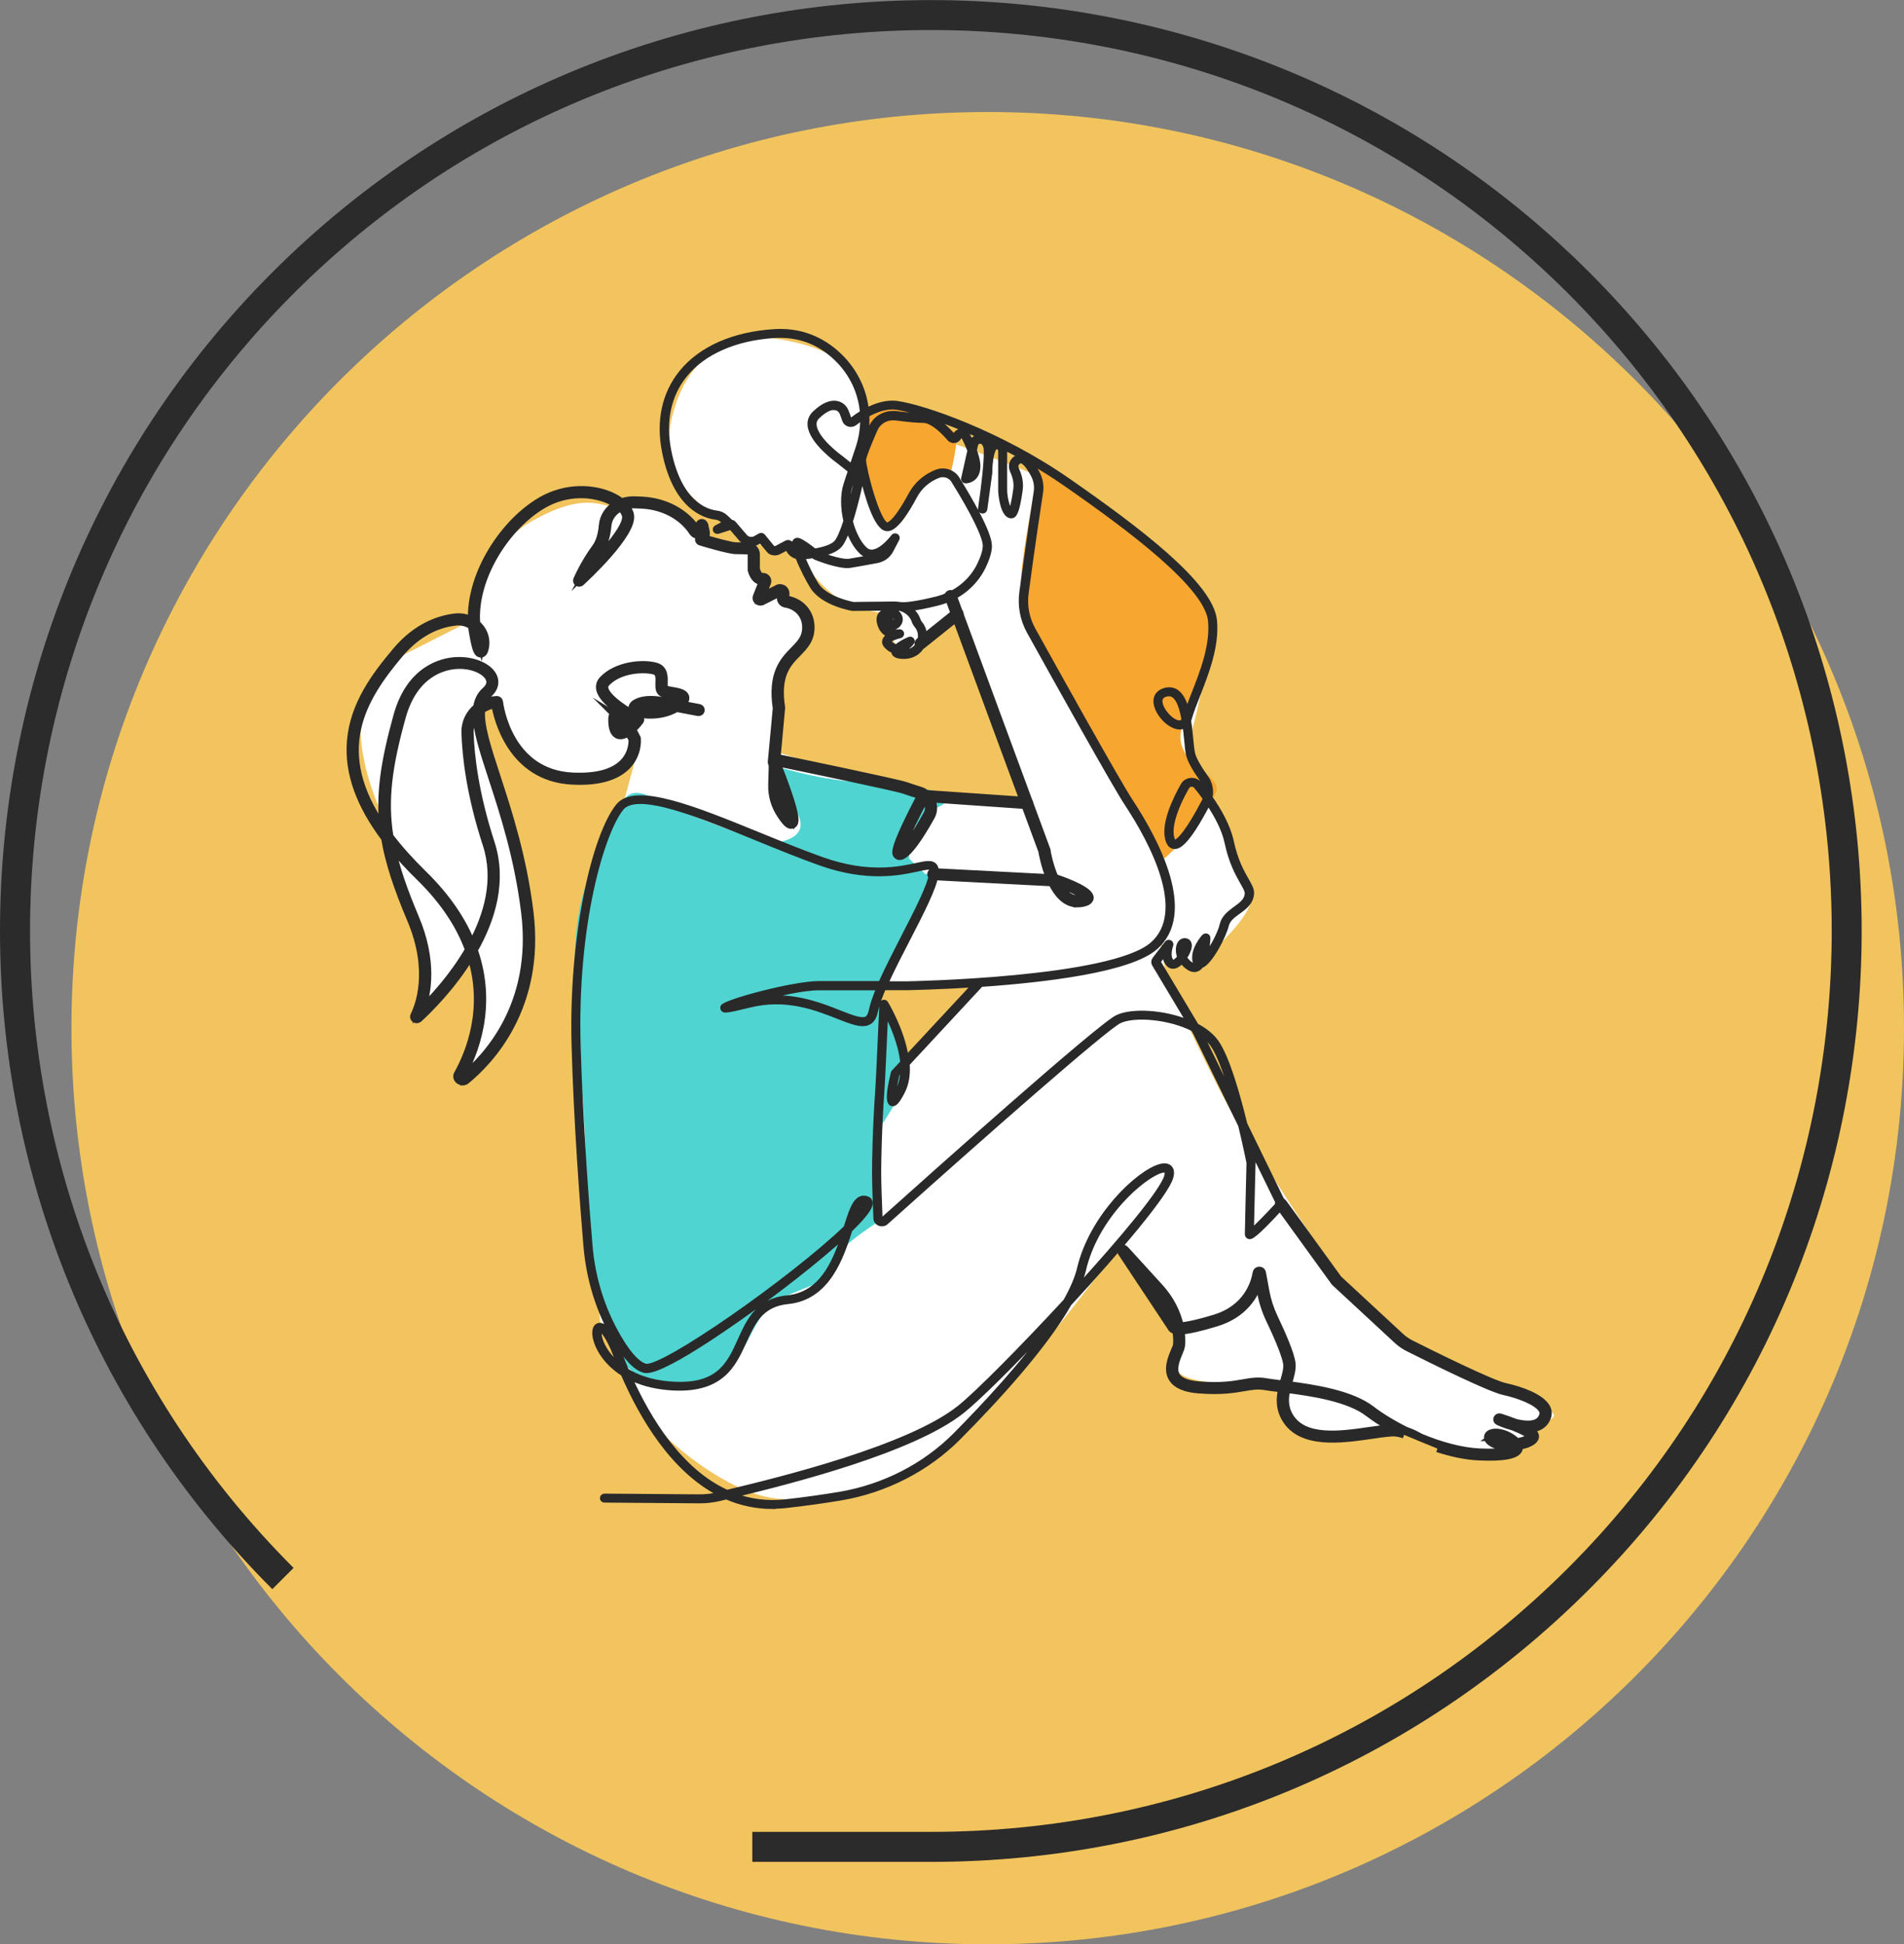 <?xml version="1.0" encoding="UTF-8"?><svg id="Vrstva_1" xmlns="http://www.w3.org/2000/svg" viewBox="0 0 207.86 212.3"><rect x="0" y="0" width="207.86" height="212.3" fill="#808080" stroke="none"/><defs><style>.cls-1{fill:#fff;}.cls-2{fill:#4fd4d1;}.cls-3{stroke-width:.83px;}.cls-3,.cls-4{fill:none;stroke:#292929;stroke-miterlimit:10;}.cls-5{fill:#f2c45e;}.cls-6{fill:#2b2b2b;}.cls-7{fill:#999;}.cls-8{fill:#292929;}.cls-4{stroke-width:.5px;}.cls-9{fill:#f7a630;}</style></defs><path class="cls-7" d="m106.95,15.74c39.01,0,75.79,23.72,90.57,62.32,19.14,50.01-5.88,106.07-55.88,125.21-11.4,4.37-23.12,6.43-34.64,6.43-39.01,0-75.79-23.71-90.57-62.32C-2.73,97.37,22.29,41.32,72.3,22.17c11.41-4.37,23.12-6.44,34.64-6.44"/><path class="cls-5" d="m7.8,112.27c0,55.25,44.79,100.03,100.03,100.03s100.03-44.79,100.03-100.03S163.08,12.23,107.83,12.23,7.8,57.02,7.8,112.27"/><path class="cls-6" d="m82.12,203.3h19.5c27.16,0,52.69-10.58,71.89-29.78,39.64-39.64,39.64-104.14,0-143.78s-104.14-39.64-143.78,0c-39.64,39.64-39.64,104.14,0,143.78l2.32-2.32c-38.36-38.36-38.36-100.79,0-139.15,38.36-38.36,100.79-38.36,139.15,0,38.36,38.36,38.36,100.79,0,139.15-18.58,18.58-43.29,28.82-69.57,28.82h-19.5v3.28Z"/><path class="cls-1" d="m106.48,107.18l-7.53,8.37s-.91-4.18-1.71-5.02c-.8-.84-1.64-2.51-1.64-2.51h1.67l9.21-.84Zm53.57,42.69c-3.35-1.16-10.04-5.86-13.39-10.04-3.35-4.19-10.04-15.07-11.72-17.58-1.67-2.51-7.53-15.07-7.53-15.07l-.84-5.02.84,2.51,2.51.84s.84,0,2.51-1.67c1.67-1.67,4.18-4.18,4.18-5.86s-3.35-8.37-3.79-9.21c-.44-.84-2.07-4.18-2.9-5.86-.84-1.67,1.67-5.7,1.67-12.55s-8.37-12.56-13.39-15.9c-5.02-3.35-23.44-9.21-23.44-9.21,0,0-.75-2.51-.75-3.35s-2.6-4.18-10.13-5.02c-7.53-.84-10.88,6.7-10.88,11.72s5.02,7.53,6.7,8.76c1.67,1.23,2.51,2.95,2.51,2.95v-.84h1.67s0,.84.84.84,1.67-.84,2.51.42c.84,1.26,3.35,4.6,5.86,5.44,2.51.84,4.18.84,4.18.84,0,0-.84,1.11,0,2.51.84,1.4,1.38,2.89,1.97,2.15.59-.74,2.22-2.15,2.22-2.15l3.01-2.51,7.04,20.09h-10.88l-15.9-5.02s-.84-3.35,0-6.7c.84-3.35,4.19-5.86,3.35-7.53-.84-1.67-2.51-3.35-2.51-3.35l-1.67.84s-.84.93-.84,0,.1-.84,0-1.67c-.1-.84-.84-1.67-.84-1.67v-1.67h-2.51c-1.67,0-2.51-1.67-3.35-2.51-.84-.84-2.51-1.67-4.19-2.51-1.67-.84-3.35,0-5.02,0s-3.35-1.67-9.21,1.67c-5.86,3.35-6.7,10.88-6.7,10.88l-7.53,3.82c-7.53,3.82-3.35,14.59-1.67,17.94,1.67,3.35,1.67,6.7,3.35,10.74,1.67,4.04.84,10.18.84,10.18l5.02-6.7.84,2.51c.84,2.51-1.67,10.04-1.67,11.09s5.02-2.72,5.86-6.9c.84-4.18,2.51-11.46,0-18.41-2.51-6.95-4.18-14.23-4.18-14.23l1.67-.84s1.67,2.51,1.67,3.35,4.18,4.18,7.53,4.44c3.35.25,6.7-3.1,6.7-3.1l-1.67,6.19s-4.18,7.53-5.26,17.58,2.75,36.83,2.75,38.5,3.35,7.02,4.18,9.21c.84,2.18,7.53,8.37,13.29,10.04,5.76,1.67,15.16-1.67,20.23-5.02s18.74-21.76,18.74-21.76c0,0,6.32,7.53,6.32,8.37v4.19c0,1.67,4.18,2,5.86,2s5.86-.33,5.86-.33c0,0-1.67,2.51,1.67,5.02,3.35,2.51,9.21,0,10.04,0s5.02,1.67,7.53,2.51c2.51.84,5.86,0,5.86,0,0,0,1.67-.84,1.67-1.67v-.84s.84,0,2.64-.84c1.8-.84-5.98-3.86-9.33-5.02"/><path class="cls-2" d="m74.86,88.8l8.71,3.31s5.22,0,3.48-3.31c-1.74-3.31-1.74-4.96-1.74-4.96,0,0,5.22,1.65,10.45,1.65s8.71,1.65,6.97,2.48c-1.74.83-3.48,2.48-3.48,4.14v1.65l1.74,1.65s1.74,0,0,3.31c-1.74,3.31-5.23,9.87-5.23,9.87,0,0,3.48,6.68,3.48,8.34s-3.48,6.62-3.48,6.62v9.93s-5.22,3.31-5.22,4.96-1.74,1.65-5.22,3.31c-3.48,1.66-3.48,6.83-6.97,8.28-3.48,1.44-8.71,1.65-10.45-1.65-1.74-3.31-3.99-9.93-3.99-21.51s-2.98-23.17.51-31.44c3.48-8.28,3.48-9.93,6.97-8.28l3.48,1.65Z"/><path class="cls-9" d="m95.76,55.7s-1.74-3.31-1.74-6.62,0-4.96,3.48-4.96,6.97,3.31,6.97,3.31c0,0,0-1.65,0,0s-.85,4.96-.85,4.96c0,0-.89-1.65-2.63,0-1.74,1.65-1.74,4.97-3.48,4.97s-1.74-1.66-1.74-1.66"/><path class="cls-9" d="m112.67,50.73l-1.23-1.17s3.48,1.65,10.45,6.62,12.19,9.45,10.45,14.41c-1.74,4.97-3.48,8.28-3.48,9.93s1.74,3.31,1.74,3.31c0,0,3.48,1.65,1.74,3.31-1.74,1.65-3.48,4.96-3.48,4.96l-1.74,1.65s-6.46-11.1-11.68-19.38c-5.23-8.27-3.99-7.1-3.99-10.41s1.74-11.58,1.74-11.58l-.51-1.66Z"/><path class="cls-8" d="m94.65,45.32c.06,1.06-.06,2.15-.35,3.21.19-.47.45-1.09.8-1.89.46-1.04,1.59-1.65,2.77-1.5,1.34.17,2.36.27,2.96.27,1.19,0,2.52,1.35,3.2,2.16.03.03.07.04.09.04.02,0,.06,0,.08-.04l.15-.2c.16-.21.41-.32.68-.3.27.02.5.18.61.41.13.26.27.55.4.85.11-.32.39-.55.75-.62.15-.03.3-.02.44.01-4.18-1.91-7.78-3.01-9.38-3.23-1.11-.15-2.26.29-3.2.82m12.91,2.56c.09.07.17.15.24.24.09.13.16.26.22.4.02.05.04.11.05.18.09-.14.2-.25.33-.31.05-.02.09-.04.13-.05-.33-.16-.65-.31-.97-.46m-16.52-3.37c-.38,0-.96.2-1.77.97-.28.26-.4.57-.37.93.12,1.58,2.88,3.56,2.91,3.58l1.17.93c.19-.58.42-1.25.67-2,.36-1.09.53-2.2.5-3.29-.31.2-.59.4-.81.58-.19.15-.44.19-.67.13-.23-.07-.41-.24-.48-.46-.07-.22-.17-.48-.28-.77-.09-.23-.32-.5-.67-.57-.06-.01-.12-.02-.2-.02m2.37,6.74l.61.49s.05.05.07.08c-.19-.85-.3-1.49-.3-1.63,0-.02,0-.04,0-.07-.14.41-.26.79-.38,1.14m12.74-1.11l-.4,1.8c.24-.12.51-.4.51-1.06,0-.22-.04-.47-.1-.74m-12.9,1.61c-.17.51-.31.95-.42,1.29-.27.84-.31,1.83-.18,2.8.41-1.43.75-2.94.94-3.82l-.34-.27Zm16.38-2.87c.04.11.06.19.07.21,0,.01,0,.03,0,.05v4.35c0,.94.37,2.18.62,2.35.08-.12.3-.61.55-2.42.08-.62-.03-1.28-.33-1.92-.29-.63-.15-1.16.41-1.52.15-.1.32-.14.5-.14-.61-.34-1.22-.66-1.82-.96m-23.57,10.36c.06,0,.12.01.18.04.12.06.2.16.21.28.04.26.2.49.42.62-.16-.52-.21-.93-.08-1.09.09-.11.23-.14.38-.1.43.13,1.28.78,1.76,1.16,1.18-.2,2-.51,2.36-.92.33-.36.69-1.27,1.04-2.34-.33-1.39-.36-2.87.01-4.01.12-.39.29-.88.49-1.48l-1.32-1.05c-.11-.08-2.97-2.13-3.1-3.93-.04-.51.14-.94.52-1.31.91-.86,1.73-1.22,2.43-1.08.7.14.97.71,1.04.88.12.3.22.57.29.8.02.07.07.12.14.14.07.02.14,0,.2-.04.29-.23.67-.5,1.1-.76-.19-2.2-1.15-4.28-2.81-5.88-1.89-1.83-4.17-2.67-6.79-2.51-4.25.27-7.71,1.79-9.73,4.27-1.8,2.21-2.41,5.09-1.76,8.32,1.14,5.68,4.02,6.61,5.2,6.75.37.04.71.2.97.44l.54.51s.05.06.06.09h0c.1-.04.21,0,.28.07l1.25,1.46c.27.32.75.4,1.12.19l.51-.29c.11-.06.25-.04.33.06l1.04,1.27c.13.09.3.1.44.03l1.07-.57c.06-.03.12-.05.19-.05m1.16.32c.03.18.11.45.23.77h0c.27-.02.54-.04.79-.07-.37-.28-.75-.55-1.02-.7m2.33.98c.87.32,2.45.83,3.17.72.67-.11,1.94-.34,2.9-.52.4-.08.75-.28,1-.58-.4.29-.86.53-1.32.57-.47.04-.89-.11-1.25-.45-.63-.59-1.13-1.5-1.48-2.51-.29.81-.6,1.47-.9,1.8-.43.48-1.24.78-2.12.97m8.86,5.46c.5.03,1.56-.06,3.83-.62,2.05-.51,3.75-1.84,4.65-3.66.43-.88.65-1.59.65-2.13,0-.97-1.26-3.57-3.47-7.12-.33-.54-1.04-.76-1.65-.52-1.1.43-2,1.22-2.53,2.22-1.99,3.73-2.85,3.61-3.13,3.57-1.11-.15-2.14-3.61-2.64-5.8,0,.01,0,.03,0,.04-.03.17-.57,2.79-1.26,4.95.32,1.26.9,2.4,1.56,3.02.25.24.53.34.84.31,1.09-.09,2.24-1.66,2.25-1.67.08-.1.22-.14.34-.07.12.07.16.2.1.32l-.67,1.28c-.31.59-.87.99-1.55,1.12-.96.18-2.24.41-2.92.52-1.16.18-3.7-.84-3.81-.89-.03-.01-.05-.02-.07-.04-.05-.04-.1-.08-.16-.13-.39.06-.78.1-1.14.13.37.92.93,2.1,1.5,3,.98,1.55,3.74,2.09,4.02,2.15l4.49-.05c.26,0,.52.03.76.09m-1.17,1.16c-.03.32.03.66.15.83,0,.01.05.07.08.06.13-.03.22-.1.28-.22.07-.13.06-.28-.01-.41-.08-.14-.24-.24-.41-.25-.03,0-.06,0-.09,0m.86,3.94c.05.02.16.06.38.07.69.07,1.3-.19,1.66-.7.39-.55.43-1.3.1-1.9-.04-.07-.09-.13-.15-.21-.11-.14-.23-.29-.3-.51-.22-.67-.78-1.18-1.47-1.38-.11,0-.21-.02-.3-.04-.27-.06-.46,0-.6.18-.02.02-.03.04-.04.07h0c.34.03.64.22.8.5.16.27.17.59.02.86-.13.24-.34.41-.61.47-.23.05-.46-.04-.62-.26-.18-.24-.27-.65-.25-1.05-.07.03-.13.06-.17.1-.1.11-.12.3-.06.57.31,1.32,1.6,1.1,1.66,1.09.14-.03.27.06.3.19s-.06.26-.19.29c-.45.09-1.11.34-1.18.56-.02.05.01.12.09.2.23.24.46.37.7.4.33-.3.88-.59,1.38-.81.1-.05.23-.02.3.06.07.08.08.2.02.29-.02.04-.62.87-1.48.94m29.51,4.68c-.1,0-.21.01-.32.04-.47.13-.67.41-.63.86.1.92,1.24,2.17,2.04,2.23.09,0,.35.03.54-.3-.2-1.19-.53-2.3-1.14-2.69-.15-.1-.31-.14-.49-.14m2.49,9.88s-.04,0-.05,0c-.2.02-.37.12-.46.29-1.45,2.55-2.02,4.64-1.57,5.75.05.11.12.25.22.25h0c.41,0,1.48-1.15,3.17-4.41.06-.12.11-.24.15-.37-.36-.51-.71-.95-1-1.3-.11-.14-.28-.22-.46-.22m-.76,17.5s-.09.02-.14.14c-.06.14-.09.36-.06.6.17-.33.25-.63.21-.74,0,0,0,0-.01,0m1.94.16c-.24.42-.45.97-.36,1.48.16-.4.29-.95.36-1.48m-46.53,5.61c2.77,0,5.08.91,6.9,1.63,1.34.53,2.4.94,2.94.67.24-.12.4-.4.5-.86.14-.69.44-1.54.84-2.49-1.91,0-4.39,0-6.46,0h-.02c-1.73,0-4.54.63-6.77,1.24.72-.12,1.42-.17,2.08-.17m13.2,8.38c-.22.95-.41,2.04-.42,2.55.11-.15.27-.41.51-.86.36-.69.5-1.48.49-2.32l-.58.62Zm33.13-4.45l3.7,7.58c-.71-2.58-1.58-5.22-2.44-6.41-.32-.44-.75-.83-1.25-1.17m-34.37-2.28c-.1,2.17-.33,7.45-.39,8.21-.33,4.69-.37,8.13-.37,9.38,0,.99.09,3.47.15,4.86,0,.09.07.13.1.14.03.01.11.03.18-.03,5.51-4.94,23.64-21.14,25.6-22.07,1.62-.77,5.1-.57,7.81.56l-3.79-6.34c-.1-.17-.09-.39.03-.54l1.36-1.78c.07-.1.21-.13.33-.07.11.06.16.19.12.3,0,.01-.48,1.26.12,1.83.03.03.11.1.37-.08.16-.11.31-.27.44-.44-.2-.52-.19-1.04-.04-1.38.15-.34.44-.5.76-.42.21.05.35.22.37.45.04.34-.19.9-.52,1.4.16.29.4.58.77.79.21.12.32.09.39.06.03-.02.06-.04.09-.06-.05-.06-.09-.14-.12-.25-.4-1.33.91-2.78.97-2.84.07-.08.19-.1.29-.07.1.04.16.13.16.24,0,.18-.06,1.18-.32,2.06.67-.84,1.59-2.48,1.83-3.52.19-.82.84-1.3,1.47-1.76.67-.49,1.24-.9,1.27-1.68,0-.28-.21-.66-.51-1.18-.49-.87-1.24-2.18-1.69-4.33-.32-1.52-1.18-3.07-2.03-4.33-.01.03-.03.06-.04.08-2.46,4.73-3.36,4.69-3.66,4.68-.21,0-.49-.11-.67-.57-.68-1.69.71-4.58,1.6-6.15.18-.31.5-.51.87-.54.37-.03.73.12.96.4.21.25.45.56.71.89,0-.46-.15-.92-.43-1.31-.83-1.16-1.34-2.07-1.51-2.72-.09-.34-.14-.89-.21-1.59-.05-.49-.1-1.05-.18-1.62-.24.16-.49.18-.67.16-1.05-.08-2.38-1.5-2.5-2.67-.07-.68.29-1.18,1-1.37.46-.12.88-.07,1.24.17.58.38.94,1.19,1.18,2.14.2-.59.46-1.24.72-1.92.92-2.35,2.07-5.27,1.81-7.96-.36-3.76-8.66-9.98-15.84-14.97-1.28-.89-2.59-1.71-3.9-2.46.29.3.58.74.88,1.32.34.65.46,1.37.35,2.09l-.59,3.95c-.23,1.51-.66,4.65-.98,7.02-.19,1.39.07,2.78.76,4.02,2.72,4.9,9.19,16.54,10.63,18.73,2.86,4.35,7.02,12.21,2.71,15.97-2.83,2.48-12.12,3.57-19.05,4.05l-8.04,8.66c.08,1.08-.05,2.15-.53,3.06-.56,1.07-.86,1.4-1.19,1.29-.59-.2-.08-2.34.16-3.36,0-.04.03-.08.06-.11l.97-1.04c-.21-2.1-1.2-4.28-1.78-5.42m-2.42,20.72c-.06,0-.1.01-.12.03-.38.16-.71.97-1.04,1.95.27-.28.51-.55.71-.79.75-.9.66-1.13.66-1.13-.09-.04-.16-.05-.21-.05m42.12-6.35c.24,1.09.39,1.84.41,1.95,0,.02,0,.03,0,.05,0,.07-.15,5.85-.18,7.45.57-.48,1.81-1.75,2.92-2.97l-3.16-6.48Zm-9.29,2.83c-.1,0-.23.02-.37.06-1.89.54-7.05,4.87-8.44,10.82-.15.63-.39,1.31-.71,2.02,4.89-5.36,9.3-10.64,9.74-12.23.08-.3.08-.53-.01-.61-.04-.04-.12-.06-.21-.06m-61.63,17.39h0s-.15.36.03,1.01c.23.82.89,1.96,2.13,2.94-.14-.35-.28-.7-.41-1.04-.93-2.44-1.6-2.92-1.75-2.92m14.63,18.1c1.71.64,3.59.92,5.66.69,2.06-.23,4.04-.51,5.9-.82,4.79-.81,9.27-3.1,12.6-6.46,3.05-3.08,7.58-7.9,10.58-12.28-4.15,4.42-8.11,8.35-9.83,9.71-5.43,4.31-18.78,7.68-24.91,9.16m4.22,1.25c-1.83,0-3.51-.39-5.04-1.05-.07.02-.14.03-.2.05l-.55.13c-.74.18-1.51.26-2.28.25l-10.27-.08h0c-.1,0-.19-.05-.23-.13-.08-.18.05-.35.23-.35l10.27.08c.73.01,1.45-.07,2.15-.24l.18-.04c-5.16-2.62-8.57-8.45-10.58-13.12-2.16-1.37-3.05-3.28-3.11-4.37-.04-.76.32-.92.48-.95.89-.17,1.85,1.95,2.33,3.23.21.55.44,1.14.7,1.74,1.13.7,2.64,1.24,4.58,1.41,5.43.47,6.57-2.08,7.79-4.77.95-2.11,1.94-4.3,5.18-4.62,3.66-.37,5.11-3.75,6.07-6.65-2.3,2.11-5.61,4.74-8.81,7.1-1.76,1.29-10.36,7.54-12.66,7.54-.08,0-.16,0-.22-.02-.97-.25-2.05-1.39-3.22-3.4-1.81-3.1-2.88-6.55-3.19-10.25-.38-4.5-1.05-13.31-1.29-21.75-.35-12.09,2.23-23.04,4.82-26.26,1.9-2.36,8.45.31,15.39,3.14,2.3.94,4.68,1.91,6.9,2.7,5,1.78,8.44,1.04,10.28.64.98-.21,1.58-.34,1.94-.03.29.25.27.69.23,1.04-.18,1.41-1.6,4.16-3.1,7.07-.86,1.66-1.73,3.35-2.4,4.84,1.36,0,2.29,0,2.31,0,.22,0,22.31-.39,26.77-4.29,4.04-3.53-.01-11.14-2.79-15.36-1.45-2.21-7.93-13.86-10.65-18.76-.74-1.33-1.02-2.82-.82-4.31.32-2.37.76-5.52.98-7.03l.59-3.95c.09-.62-.01-1.24-.3-1.8-.47-.89-.93-1.46-1.28-1.55-.1-.02-.18-.01-.26.04-.22.14-.48.38-.23.92.34.72.46,1.47.37,2.18-.36,2.64-.7,2.86-1.01,2.86-.89,0-1.17-2.22-1.17-2.85v-4.32c-.03-.09-.11-.31-.25-.37-.03-.01-.11-.05-.3.04-.36.17-.59,1.56-.59,2.74,0,.01,0,.02,0,.03l-.26,1.89c-.13,1.04-.26,1.89-.29,2.11-.02.13-.15.22-.29.21-.14-.02-.24-.14-.22-.27l.28-2.05c.26-2.09.47-4.36.28-4.79-.04-.11-.1-.21-.17-.31-.13-.19-.34-.23-.5-.2-.19.04-.33.16-.38.35l-.14.61c.23.62.39,1.24.39,1.73,0,1.62-1.34,1.63-1.35,1.63-.08,0-.15-.03-.2-.09-.05-.06-.07-.13-.05-.2l.68-3.04c-.21-.56-.47-1.11-.66-1.49-.05-.11-.16-.13-.2-.13-.04,0-.15,0-.22.1l-.15.2c-.11.15-.29.24-.49.25-.19,0-.38-.07-.5-.22-1.06-1.24-2.1-1.98-2.81-1.98-.63,0-1.65-.09-3.03-.27-.94-.12-1.86.37-2.23,1.21-1.15,2.62-1.27,3.21-1.27,3.35,0,.98,1.54,6.94,2.53,7.07.13.02.86-.06,2.6-3.31.59-1.1,1.58-1.97,2.79-2.45.84-.33,1.82-.02,2.28.72,1.32,2.13,3.54,5.91,3.54,7.36,0,.61-.24,1.39-.7,2.34-.97,1.95-2.78,3.38-4.98,3.93-1.25.31-2.27.51-3.03.59.44.32.77.76.94,1.28.04.13.13.24.22.36.07.08.14.17.19.27.42.76.37,1.7-.13,2.4-.47.66-1.25.99-2.14.91-.21-.02-.78-.07-.85-.46,0-.05,0-.1,0-.15-.27-.08-.53-.25-.78-.51-.26-.27-.26-.51-.2-.67.07-.22.28-.39.52-.53-.48-.19-.94-.59-1.11-1.35-.1-.43-.04-.76.18-1,.15-.16.37-.26.65-.3.04-.11.08-.21.14-.3l-3.83.04s-.03,0-.05,0c-.13-.02-3.24-.56-4.39-2.38-.4-.63-1.17-2.08-1.62-3.27-.53-.11-.96-.5-1.1-1.01l-.93.49c-.33.17-.75.14-1.04-.09-.01-.01-.03-.02-.04-.04l-.92-1.12-.32.18c-.59.33-1.34.21-1.78-.3l-1.14-1.33-1.4.45c-.14.04-.3-.03-.33-.18-.03-.11.03-.21.13-.27l.94-.49-.3-.29c-.18-.17-.41-.28-.67-.31-1.3-.15-4.44-1.15-5.64-7.14-.68-3.37-.03-6.38,1.86-8.71,2.11-2.6,5.7-4.18,10.1-4.46,2.77-.18,5.19.72,7.19,2.65,1.68,1.63,2.69,3.73,2.93,5.95.98-.52,2.16-.92,3.32-.76,2.83.38,11.21,3.24,18.63,8.4,7.73,5.37,15.67,11.39,16.05,15.32.27,2.8-.9,5.78-1.84,8.17-.36.93-.71,1.81-.91,2.53-.02.09-.05.17-.08.24.12.72.19,1.47.25,2.12.06.65.12,1.21.2,1.51.15.58.65,1.47,1.43,2.56.47.65.62,1.45.46,2.2.95,1.35,1.96,3.1,2.33,4.82.44,2.07,1.16,3.35,1.64,4.19.34.59.58,1.02.57,1.43-.04,1-.76,1.54-1.47,2.05-.58.42-1.13.82-1.29,1.48-.27,1.14-1.79,4.1-2.77,4.41-.11.15-.24.27-.38.34-.19.1-.5.16-.9-.07-.36-.21-.63-.48-.82-.78-.2.22-.41.4-.62.5-.3.13-.59.1-.8-.1-.37-.35-.46-.82-.46-1.26l-.7.92,4.17,6.98c.89.47,1.64,1.05,2.15,1.75,1.2,1.65,2.37,5.8,3.15,9l4.2,8.62c.04.09.03.19-.04.26-3.27,3.59-3.56,3.48-3.74,3.42-.12-.04-.19-.15-.19-.27,0-.51.17-7.26.18-7.81-.05-.23-.39-1.94-.91-4.08l-4.93-10.11-.25-.41c-2.61-1.32-6.41-1.63-8.02-.87-1.51.72-14.67,12.29-25.48,21.99-.19.17-.47.22-.72.13-.25-.1-.41-.31-.42-.57-.06-1.39-.15-3.88-.15-4.88,0-1.26.04-4.71.37-9.42.07-.92.42-9.02.43-9.1,0-.11.08-.2.19-.22.11-.03.23.02.28.11.1.17,1.81,3.04,2.23,5.97l7.39-7.95c-3.96.26-7,.31-7.33.32-.03,0-1.05,0-2.53,0-.43,1-.75,1.88-.89,2.58-.12.61-.37,1-.75,1.2-.75.39-1.85-.05-3.38-.65-2.38-.94-5.63-2.22-9.62-1.23-2.7.67-2.78.59-2.9.44-.06-.07-.08-.19-.04-.28.27-.54,7.67-2.56,10.55-2.56h.02c2.14,0,4.73,0,6.66,0,.69-1.55,1.6-3.32,2.49-5.06,1.48-2.88,2.88-5.59,3.05-6.92.06-.44-.01-.58-.06-.62-.16-.14-.77,0-1.48.15-1.9.41-5.43,1.17-10.58-.66-2.24-.8-4.62-1.77-6.92-2.71-6.45-2.63-13.12-5.35-14.78-3.29-2.13,2.65-5.1,12.72-4.71,25.96.25,8.42.91,17.22,1.29,21.72.3,3.63,1.36,7.01,3.13,10.05,1.37,2.35,2.34,3.02,2.91,3.16,1.84.46,16.14-9.57,21.87-15.1h0c.53-1.67.91-2.88,1.62-3.18.23-.1.49-.09.75.02.14.06.45.27.25.81-.22.57-1,1.48-2.15,2.59-.96,3.01-2.43,7.42-6.79,7.85-2.94.29-3.82,2.26-4.76,4.33-1.18,2.61-2.51,5.56-8.3,5.07-1.7-.15-3.09-.56-4.2-1.13,2.08,4.64,5.51,10.21,10.6,12.52,5.76-1.38,19.81-4.82,25.35-9.21,1.91-1.51,6.83-6.48,11.61-11.65.72-1.28,1.25-2.48,1.5-3.53,1.35-5.76,6.46-10.51,8.79-11.18.49-.14.85-.1,1.08.11.24.22.29.58.15,1.08-.51,1.83-5.71,7.96-11.11,13.82-2.63,4.63-7.75,10.26-12.08,14.62-3.41,3.43-7.99,5.78-12.89,6.6-1.87.31-3.86.59-5.93.82-.51.06-1.01.08-1.5.08"/><path class="cls-4" d="m94.65,45.32c.06,1.06-.06,2.15-.35,3.21.19-.47.45-1.09.8-1.89.46-1.04,1.59-1.65,2.77-1.5,1.34.17,2.36.27,2.96.27,1.19,0,2.52,1.35,3.2,2.16.03.03.07.04.09.04.02,0,.06,0,.08-.04l.15-.2c.16-.21.41-.32.68-.3.27.02.5.18.61.41.13.26.27.55.4.85.11-.32.39-.55.75-.62.15-.03.3-.02.44.01-4.18-1.91-7.78-3.01-9.38-3.23-1.11-.15-2.26.29-3.2.82Zm12.91,2.56c.09.07.17.15.24.24.09.13.16.26.22.4.02.05.04.11.05.18.09-.14.2-.25.33-.31.05-.02.09-.04.13-.05-.33-.16-.65-.31-.97-.46Zm-16.52-3.37c-.38,0-.96.2-1.77.97-.28.26-.4.57-.37.93.12,1.58,2.88,3.56,2.91,3.58l1.17.93c.19-.58.42-1.25.67-2,.36-1.09.53-2.2.5-3.29-.31.2-.59.4-.81.58-.19.15-.44.19-.67.13-.23-.07-.41-.24-.48-.46-.07-.22-.17-.48-.28-.77-.09-.23-.32-.5-.67-.57-.06-.01-.12-.02-.2-.02Zm2.37,6.74l.61.49s.05.05.07.08c-.19-.85-.3-1.49-.3-1.63,0-.02,0-.04,0-.07-.14.41-.26.79-.38,1.14Zm12.74-1.11l-.4,1.8c.24-.12.51-.4.51-1.06,0-.22-.04-.47-.1-.74Zm-12.9,1.61c-.17.51-.31.95-.42,1.29-.27.84-.31,1.83-.18,2.8.41-1.43.75-2.94.94-3.82l-.34-.27Zm16.38-2.87c.04.11.06.19.07.21,0,.01,0,.03,0,.05v4.35c0,.94.37,2.18.62,2.35.08-.12.3-.61.55-2.42.08-.62-.03-1.28-.33-1.92-.29-.63-.15-1.16.41-1.52.15-.1.32-.14.5-.14-.61-.34-1.22-.66-1.82-.96Zm-23.57,10.36c.06,0,.12.01.18.04.12.06.2.16.21.28.04.26.2.49.42.62-.16-.52-.21-.93-.08-1.09.09-.11.23-.14.38-.1.43.13,1.28.78,1.76,1.16,1.18-.2,2-.51,2.36-.92.33-.36.69-1.27,1.04-2.34-.33-1.39-.36-2.87.01-4.01.12-.39.29-.88.49-1.48l-1.32-1.05c-.11-.08-2.97-2.13-3.1-3.93-.04-.51.14-.94.52-1.31.91-.86,1.73-1.22,2.43-1.08.7.14.97.71,1.04.88.12.3.22.57.29.8.02.07.07.12.14.14.07.02.14,0,.2-.04.29-.23.67-.5,1.1-.76-.19-2.2-1.15-4.28-2.81-5.88-1.89-1.83-4.17-2.67-6.79-2.51-4.25.27-7.71,1.79-9.73,4.27-1.8,2.21-2.41,5.09-1.76,8.32,1.14,5.68,4.02,6.61,5.2,6.75.37.04.71.2.97.44l.54.51s.05.06.06.09h0c.1-.04.21,0,.28.07l1.25,1.46c.27.32.75.4,1.12.19l.51-.29c.11-.06.25-.04.33.06l1.04,1.27c.13.09.3.1.44.03l1.07-.57c.06-.03.12-.05.19-.05Zm1.16.32c.03.18.11.45.23.77h0c.27-.02.54-.04.79-.07-.37-.28-.75-.55-1.02-.7Zm2.33.98c.87.32,2.45.83,3.17.72.67-.11,1.94-.34,2.9-.52.4-.08.75-.28,1-.58-.4.29-.86.53-1.32.57-.47.04-.89-.11-1.25-.45-.63-.59-1.13-1.5-1.48-2.51-.29.81-.6,1.47-.9,1.8-.43.48-1.24.78-2.12.97Zm8.86,5.46c.5.03,1.56-.06,3.83-.62,2.05-.51,3.75-1.84,4.65-3.66.43-.88.65-1.59.65-2.13,0-.97-1.26-3.57-3.47-7.12-.33-.54-1.04-.76-1.65-.52-1.1.43-2,1.22-2.53,2.22-1.99,3.73-2.85,3.61-3.13,3.57-1.11-.15-2.14-3.61-2.64-5.8,0,.01,0,.03,0,.04-.03.17-.57,2.79-1.26,4.95.32,1.26.9,2.4,1.56,3.02.25.24.53.34.84.31,1.09-.09,2.24-1.66,2.25-1.67.08-.1.22-.14.34-.07.12.07.16.2.1.32l-.67,1.28c-.31.59-.87.99-1.55,1.12-.96.18-2.24.41-2.92.52-1.16.18-3.7-.84-3.81-.89-.03-.01-.05-.02-.07-.04-.05-.04-.1-.08-.16-.13-.39.06-.78.1-1.14.13.37.92.93,2.1,1.5,3,.98,1.55,3.74,2.09,4.02,2.15l4.49-.05c.26,0,.52.03.76.09Zm-1.17,1.16c-.03.32.03.66.15.83,0,.01.05.07.08.06.13-.03.22-.1.28-.22.07-.13.06-.28-.01-.41-.08-.14-.24-.24-.41-.25-.03,0-.06,0-.09,0Zm.86,3.94c.05.02.16.06.38.07.69.07,1.3-.19,1.66-.7.39-.55.43-1.3.1-1.9-.04-.07-.09-.13-.15-.21-.11-.14-.23-.29-.3-.51-.22-.67-.78-1.18-1.47-1.38-.11,0-.21-.02-.3-.04-.27-.06-.46,0-.6.18-.02.02-.03.04-.04.07h0c.34.03.64.22.8.5.16.27.17.59.02.86-.13.24-.34.41-.61.47-.23.05-.46-.04-.62-.26-.18-.24-.27-.65-.25-1.05-.07.03-.13.06-.17.1-.1.11-.12.3-.06.57.31,1.32,1.6,1.1,1.66,1.09.14-.03.27.06.3.19s-.06.26-.19.29c-.45.09-1.11.34-1.18.56-.02.05.01.12.09.2.23.24.46.37.7.4.33-.3.88-.59,1.38-.81.1-.05.23-.02.3.06.07.08.08.2.02.29-.02.04-.62.87-1.48.94Zm29.51,4.68c-.1,0-.21.01-.32.04-.47.13-.67.41-.63.86.1.92,1.24,2.17,2.04,2.23.09,0,.35.03.54-.3-.2-1.19-.53-2.3-1.14-2.69-.15-.1-.31-.14-.49-.14Zm2.49,9.88s-.04,0-.05,0c-.2.02-.37.12-.46.29-1.45,2.55-2.02,4.64-1.57,5.75.05.11.12.25.22.25h0c.41,0,1.48-1.15,3.17-4.41.06-.12.11-.24.15-.37-.36-.51-.71-.95-1-1.3-.11-.14-.28-.22-.46-.22Zm-.76,17.5s-.09.02-.14.14c-.06.14-.09.36-.06.6.17-.33.25-.63.21-.74,0,0,0,0-.01,0Zm1.94.16c-.24.42-.45.97-.36,1.48.16-.4.29-.95.36-1.48Zm-46.53,5.61c2.77,0,5.08.91,6.9,1.63,1.34.53,2.4.94,2.94.67.24-.12.4-.4.5-.86.14-.69.44-1.54.84-2.49-1.91,0-4.39,0-6.46,0h-.02c-1.73,0-4.54.63-6.77,1.24.72-.12,1.42-.17,2.08-.17Zm13.2,8.38c-.22.95-.41,2.04-.42,2.55.11-.15.27-.41.51-.86.36-.69.5-1.48.49-2.32l-.58.62Zm33.13-4.45l3.7,7.58c-.71-2.58-1.58-5.22-2.44-6.41-.32-.44-.75-.83-1.25-1.17Zm-34.37-2.28c-.1,2.17-.33,7.45-.39,8.21-.33,4.69-.37,8.13-.37,9.38,0,.99.09,3.47.15,4.86,0,.09.07.13.1.14.03.01.11.03.18-.03,5.51-4.94,23.64-21.14,25.6-22.07,1.62-.77,5.1-.57,7.81.56l-3.79-6.34c-.1-.17-.09-.39.03-.54l1.36-1.78c.07-.1.21-.13.33-.07.11.06.16.19.12.3,0,.01-.48,1.26.12,1.83.03.03.11.1.37-.08.16-.11.31-.27.44-.44-.2-.52-.19-1.04-.04-1.38.15-.34.44-.5.76-.42.21.05.35.22.37.45.04.34-.19.9-.52,1.4.16.29.4.58.77.79.21.12.32.09.39.06.03-.02.06-.04.09-.06-.05-.06-.09-.14-.12-.25-.4-1.33.91-2.78.97-2.84.07-.08.19-.1.29-.07.1.04.16.13.16.24,0,.18-.06,1.18-.32,2.06.67-.84,1.59-2.48,1.83-3.52.19-.82.84-1.3,1.47-1.76.67-.49,1.24-.9,1.27-1.68,0-.28-.21-.66-.51-1.18-.49-.87-1.24-2.18-1.69-4.33-.32-1.52-1.18-3.07-2.03-4.33-.01.03-.03.06-.04.08-2.46,4.73-3.36,4.69-3.66,4.68-.21,0-.49-.11-.67-.57-.68-1.69.71-4.58,1.6-6.15.18-.31.5-.51.87-.54.37-.03.73.12.96.4.21.25.45.56.71.89,0-.46-.15-.92-.43-1.31-.83-1.16-1.34-2.07-1.51-2.72-.09-.34-.14-.89-.21-1.59-.05-.49-.1-1.05-.18-1.62-.24.16-.49.18-.67.16-1.05-.08-2.38-1.5-2.5-2.67-.07-.68.29-1.18,1-1.37.46-.12.88-.07,1.24.17.58.38.94,1.19,1.18,2.14.2-.59.46-1.24.72-1.92.92-2.35,2.07-5.27,1.81-7.96-.36-3.76-8.66-9.98-15.84-14.97-1.28-.89-2.59-1.71-3.9-2.46.29.3.58.74.88,1.32.34.65.46,1.37.35,2.09l-.59,3.95c-.23,1.51-.66,4.65-.98,7.02-.19,1.39.07,2.78.76,4.02,2.72,4.9,9.19,16.54,10.63,18.73,2.86,4.35,7.02,12.21,2.71,15.97-2.83,2.48-12.12,3.57-19.05,4.05l-8.04,8.66c.08,1.08-.05,2.15-.53,3.06-.56,1.07-.86,1.4-1.19,1.29-.59-.2-.08-2.34.16-3.36,0-.04.03-.08.06-.11l.97-1.04c-.21-2.1-1.2-4.28-1.78-5.42Zm-2.42,20.72c-.06,0-.1.01-.12.03-.38.16-.71.97-1.04,1.95.27-.28.51-.55.71-.79.75-.9.66-1.13.66-1.13-.09-.04-.16-.05-.21-.05Zm42.12-6.35c.24,1.09.39,1.84.41,1.95,0,.02,0,.03,0,.05,0,.07-.15,5.85-.18,7.45.57-.48,1.81-1.75,2.92-2.97l-3.16-6.48Zm-9.29,2.83c-.1,0-.23.02-.37.06-1.89.54-7.05,4.87-8.44,10.82-.15.63-.39,1.31-.71,2.02,4.89-5.36,9.3-10.64,9.74-12.23.08-.3.08-.53-.01-.61-.04-.04-.12-.06-.21-.06Zm-61.63,17.39h0s-.15.36.03,1.01c.23.82.89,1.96,2.13,2.94-.14-.35-.28-.7-.41-1.04-.93-2.44-1.6-2.92-1.75-2.92Zm14.63,18.1c1.71.64,3.59.92,5.66.69,2.06-.23,4.04-.51,5.9-.82,4.79-.81,9.27-3.1,12.6-6.46,3.05-3.08,7.58-7.9,10.58-12.28-4.15,4.42-8.11,8.35-9.83,9.71-5.43,4.31-18.78,7.68-24.91,9.16Zm4.22,1.25c-1.83,0-3.51-.39-5.04-1.05-.07.02-.14.03-.2.05l-.55.13c-.74.18-1.51.26-2.28.25l-10.27-.08h0c-.1,0-.19-.05-.23-.13-.08-.18.05-.35.23-.35l10.27.08c.73.01,1.45-.07,2.15-.24l.18-.04c-5.16-2.62-8.57-8.45-10.58-13.12-2.16-1.37-3.05-3.28-3.11-4.37-.04-.76.32-.92.48-.95.89-.17,1.85,1.95,2.33,3.23.21.55.44,1.14.7,1.74,1.13.7,2.64,1.24,4.58,1.41,5.43.47,6.57-2.08,7.79-4.77.95-2.11,1.94-4.3,5.18-4.62,3.66-.37,5.11-3.75,6.07-6.65-2.3,2.11-5.61,4.74-8.81,7.1-1.76,1.29-10.36,7.54-12.66,7.54-.08,0-.16,0-.22-.02-.97-.25-2.05-1.39-3.22-3.4-1.81-3.1-2.88-6.55-3.19-10.25-.38-4.5-1.05-13.31-1.29-21.75-.35-12.09,2.23-23.04,4.82-26.26,1.9-2.36,8.45.31,15.39,3.14,2.3.94,4.68,1.91,6.9,2.7,5,1.78,8.44,1.04,10.28.64.98-.21,1.58-.34,1.94-.03.29.25.27.69.23,1.04-.18,1.41-1.6,4.16-3.1,7.07-.86,1.66-1.73,3.35-2.4,4.84,1.36,0,2.29,0,2.31,0,.22,0,22.31-.39,26.77-4.29,4.04-3.53-.01-11.14-2.79-15.36-1.45-2.21-7.93-13.86-10.65-18.76-.74-1.33-1.02-2.82-.82-4.31.32-2.37.76-5.52.98-7.03l.59-3.95c.09-.62-.01-1.24-.3-1.8-.47-.89-.93-1.46-1.28-1.55-.1-.02-.18-.01-.26.04-.22.14-.48.38-.23.92.34.72.46,1.47.37,2.18-.36,2.64-.7,2.86-1.01,2.86-.89,0-1.17-2.22-1.17-2.85v-4.32c-.03-.09-.11-.31-.25-.37-.03-.01-.11-.05-.3.04-.36.17-.59,1.56-.59,2.74,0,.01,0,.02,0,.03l-.26,1.89c-.13,1.04-.26,1.89-.29,2.11-.02.13-.15.22-.29.21-.14-.02-.24-.14-.22-.27l.28-2.05c.26-2.09.47-4.36.28-4.79-.04-.11-.1-.21-.17-.31-.13-.19-.34-.23-.5-.2-.19.04-.33.16-.38.35l-.14.61c.23.62.39,1.24.39,1.73,0,1.62-1.34,1.63-1.35,1.63-.08,0-.15-.03-.2-.09-.05-.06-.07-.13-.05-.2l.68-3.04c-.21-.56-.47-1.11-.66-1.49-.05-.11-.16-.13-.2-.13-.04,0-.15,0-.22.1l-.15.2c-.11.15-.29.24-.49.25-.19,0-.38-.07-.5-.22-1.06-1.24-2.1-1.98-2.81-1.98-.63,0-1.65-.09-3.03-.27-.94-.12-1.86.37-2.23,1.21-1.15,2.62-1.27,3.21-1.27,3.35,0,.98,1.54,6.94,2.53,7.07.13.02.86-.06,2.6-3.31.59-1.1,1.58-1.97,2.79-2.45.84-.33,1.82-.02,2.28.72,1.32,2.13,3.54,5.91,3.54,7.36,0,.61-.24,1.39-.7,2.34-.97,1.95-2.78,3.38-4.98,3.93-1.25.31-2.27.51-3.03.59.44.32.77.76.94,1.28.04.13.13.24.22.36.07.08.14.17.19.27.42.76.37,1.7-.13,2.4-.47.66-1.25.99-2.14.91-.21-.02-.78-.07-.85-.46,0-.05,0-.1,0-.15-.27-.08-.53-.25-.78-.51-.26-.27-.26-.51-.2-.67.07-.22.28-.39.52-.53-.48-.19-.94-.59-1.11-1.35-.1-.43-.04-.76.18-1,.15-.16.37-.26.65-.3.04-.11.08-.21.14-.3l-3.83.04s-.03,0-.05,0c-.13-.02-3.24-.56-4.39-2.38-.4-.63-1.17-2.08-1.62-3.27-.53-.11-.96-.5-1.1-1.01l-.93.49c-.33.17-.75.14-1.04-.09-.01-.01-.03-.02-.04-.04l-.92-1.12-.32.18c-.59.33-1.34.21-1.78-.3l-1.14-1.33-1.4.45c-.14.04-.3-.03-.33-.18-.03-.11.03-.21.13-.27l.94-.49-.3-.29c-.18-.17-.41-.28-.67-.31-1.3-.15-4.44-1.15-5.64-7.14-.68-3.37-.03-6.38,1.86-8.71,2.11-2.6,5.7-4.18,10.1-4.46,2.77-.18,5.19.72,7.19,2.65,1.68,1.63,2.69,3.73,2.93,5.95.98-.52,2.16-.92,3.32-.76,2.83.38,11.21,3.24,18.63,8.4,7.73,5.37,15.67,11.39,16.05,15.32.27,2.8-.9,5.78-1.84,8.17-.36.93-.71,1.81-.91,2.53-.02.09-.05.17-.08.24.12.72.19,1.47.25,2.12.06.65.12,1.21.2,1.51.15.58.65,1.47,1.43,2.56.47.65.62,1.45.46,2.2.95,1.35,1.96,3.1,2.33,4.82.44,2.07,1.16,3.35,1.64,4.19.34.59.58,1.02.57,1.43-.04,1-.76,1.54-1.47,2.05-.58.42-1.13.82-1.29,1.48-.27,1.14-1.79,4.1-2.77,4.41-.11.15-.24.27-.38.34-.19.1-.5.16-.9-.07-.36-.21-.63-.48-.82-.78-.2.22-.41.4-.62.5-.3.13-.59.1-.8-.1-.37-.35-.46-.82-.46-1.26l-.7.92,4.17,6.98c.89.47,1.64,1.05,2.15,1.75,1.2,1.65,2.37,5.8,3.15,9l4.2,8.62c.04.09.03.19-.04.26-3.27,3.59-3.56,3.48-3.74,3.42-.12-.04-.19-.15-.19-.27,0-.51.17-7.26.18-7.81-.05-.23-.39-1.94-.91-4.08l-4.93-10.11-.25-.41c-2.61-1.32-6.41-1.63-8.02-.87-1.51.72-14.67,12.29-25.48,21.99-.19.17-.47.22-.72.13-.25-.1-.41-.31-.42-.57-.06-1.39-.15-3.88-.15-4.88,0-1.26.04-4.71.37-9.42.07-.92.42-9.02.43-9.1,0-.11.08-.2.19-.22.11-.03.23.02.28.11.1.17,1.81,3.04,2.23,5.97l7.39-7.95c-3.96.26-7,.31-7.33.32-.03,0-1.05,0-2.53,0-.43,1-.75,1.88-.89,2.58-.12.61-.37,1-.75,1.2-.75.39-1.85-.05-3.38-.65-2.38-.94-5.63-2.22-9.62-1.23-2.7.67-2.78.59-2.9.44-.06-.07-.08-.19-.04-.28.27-.54,7.67-2.56,10.55-2.56h.02c2.14,0,4.73,0,6.66,0,.69-1.55,1.6-3.32,2.49-5.06,1.48-2.88,2.88-5.59,3.05-6.92.06-.44-.01-.58-.06-.62-.16-.14-.77,0-1.48.15-1.9.41-5.43,1.17-10.58-.66-2.24-.8-4.62-1.77-6.92-2.71-6.45-2.63-13.12-5.35-14.78-3.29-2.13,2.65-5.1,12.72-4.71,25.96.25,8.42.91,17.22,1.29,21.72.3,3.63,1.36,7.01,3.13,10.05,1.37,2.35,2.34,3.02,2.91,3.16,1.84.46,16.14-9.57,21.87-15.1h0c.53-1.67.91-2.88,1.62-3.18.23-.1.49-.09.75.02.14.06.45.27.25.81-.22.57-1,1.48-2.15,2.59-.96,3.01-2.43,7.42-6.79,7.85-2.94.29-3.82,2.26-4.76,4.33-1.18,2.61-2.51,5.56-8.3,5.07-1.7-.15-3.09-.56-4.2-1.13,2.08,4.64,5.51,10.21,10.6,12.52,5.76-1.38,19.81-4.82,25.35-9.21,1.91-1.51,6.83-6.48,11.61-11.65.72-1.28,1.25-2.48,1.5-3.53,1.35-5.76,6.46-10.51,8.79-11.18.49-.14.85-.1,1.08.11.24.22.29.58.15,1.08-.51,1.83-5.71,7.96-11.11,13.82-2.63,4.63-7.75,10.26-12.08,14.62-3.41,3.43-7.99,5.78-12.89,6.6-1.87.31-3.86.59-5.93.82-.51.06-1.01.08-1.5.08Z"/><path class="cls-8" d="m124.6,139.15l3.63,5.48c-.34-1.35-1.04-2.64-2.03-3.72l-1.6-1.75Zm4.29,6.13c.04.23.06.46.08.69.04.56.01.97-.08,1.24-.04.12-.1.27-.17.44-.31.74-.78,1.85-.28,2.62.36.55,1.18.88,2.44.98,2.42.19,3.76-.04,4.84-.23.88-.15,1.58-.28,2.52-.11.37.06.91.13,1.53.21.1.01.21.02.31.04.04-.15.08-.3.12-.45.19-.65.36-1.27.3-1.79-.09-.75-.76-2.49-1.9-4.87-.44-.93-.76-1.92-.95-2.94l-.21-1.14c-.45,1.43-1.62,3.53-4.68,4.46-1.76.53-3.05.83-3.87.87m11.57,6.4c-.22.94-.29,1.96.33,2.99,1.55,2.59,5.55,2.02,8.77,1.55.87-.12,1.68-.24,2.36-.28,0,0,0,0,.02,0-.96-.54-1.83-1.11-2.55-1.66-2.12-1.64-6.15-2.25-8.93-2.6m22.46,5.26s.1.13.32.25c.41.23,1.02.31,1.64.3-.03-.02-.06-.04-.09-.07-.86-.62-1.71-.6-1.88-.48m-9.63-.29c-.51-.17-.95-.25-1.34-.22-.65.04-1.46.15-2.31.28-3.19.46-7.57,1.09-9.29-1.79-.7-1.17-.62-2.27-.39-3.3-.09-.01-.17-.02-.26-.03-.63-.08-1.17-.14-1.55-.21-.85-.15-1.5-.03-2.33.11-1.11.19-2.49.44-4.98.24-1.43-.11-2.38-.52-2.83-1.2-.64-.98-.11-2.23.24-3.06.07-.16.12-.29.17-.41.05-.14.1-.44.06-1.06-.02-.25-.05-.49-.09-.74-.16-.02-.28-.06-.37-.12-.08-.06-.12-.12-.14-.17l-5.48-8.27c-.07-.11-.04-.25.06-.32.11-.08.26-.06.35.04l3.8,4.17c1.11,1.22,1.88,2.69,2.21,4.22.54-.03,1.63-.2,3.8-.86,3.54-1.08,4.36-3.84,4.55-4.98.02-.15.15-.25.31-.25h0c.15,0,.29.1.31.25l.38,2.05c.18.98.49,1.93.91,2.82.82,1.72,1.82,3.99,1.94,5.02.07.61-.12,1.27-.32,1.97-.04.13-.07.26-.11.39,2.84.36,6.92.99,9.13,2.7,1,.77,2.31,1.57,3.76,2.29.51.17,1.04.42,1.57.72,2.13.9,4.43,1.54,6.44,1.64,2.83.13,3.74-.25,3.83-.49.01-.03,0-.07,0-.12-.84.07-1.72-.01-2.31-.33-.4-.22-.6-.45-.59-.7,0-.18.12-.33.32-.42.48-.22,1.48-.1,2.38.54.19.13.34.27.46.4.38-.05.74-.14,1.02-.26.34-.14.48-.27.5-.35-.03-.2-.82-.62-1.89-1.05-.88-.23-1.58-.56-1.64-.59-.12-.06-.17-.19-.12-.31.05-.12.19-.18.32-.14.49.16,1.09.36,1.67.59.76.19,1.63.3,2.26.04.38-.16.63-.45.76-.87.06-.21.03-.41-.11-.63-.53-.85-2.48-1.6-4.17-1.97-1.56-.34-7.81-3.43-10.43-4.75-.44-.22-.85-.5-1.21-.84l-6.82-6.32s-.02-.02-.03-.04l-6.05-8.36c-.08-.11-.05-.26.07-.34.12-.08.27-.05.35.06l6.04,8.34,6.8,6.3c.32.3.69.55,1.09.76,2.03,1.02,8.76,4.37,10.3,4.7,1.75.38,3.85,1.16,4.49,2.2.21.33.26.67.16,1.01-.17.56-.52.96-1.05,1.18-.32.13-.68.19-1.05.19.51.31.83.63.75.94-.07.26-.34.49-.79.68-.28.11-.62.2-.97.27.03.12.02.23-.02.35-.25.66-1.71.93-4.34.81-1.43-.06-2.99-.4-4.54-.9"/><path class="cls-3" d="m124.6,139.15l3.63,5.48c-.34-1.35-1.04-2.64-2.03-3.72l-1.6-1.75Zm4.29,6.13c.04.23.06.46.08.69.04.56.01.97-.08,1.24-.04.12-.1.27-.17.44-.31.74-.78,1.85-.28,2.62.36.55,1.18.88,2.44.98,2.42.19,3.76-.04,4.84-.23.88-.15,1.58-.28,2.52-.11.37.06.91.13,1.53.21.1.01.21.02.31.04.04-.15.08-.3.12-.45.19-.65.36-1.27.3-1.79-.09-.75-.76-2.49-1.9-4.87-.44-.93-.76-1.92-.95-2.94l-.21-1.14c-.45,1.43-1.62,3.53-4.68,4.46-1.76.53-3.05.83-3.87.87Zm11.57,6.4c-.22.94-.29,1.96.33,2.99,1.55,2.59,5.55,2.02,8.77,1.55.87-.12,1.68-.24,2.36-.28,0,0,0,0,.02,0-.96-.54-1.83-1.11-2.55-1.66-2.12-1.64-6.15-2.25-8.93-2.6Zm22.46,5.26s.1.13.32.25c.41.23,1.02.31,1.64.3-.03-.02-.06-.04-.09-.07-.86-.62-1.71-.6-1.88-.48Zm-9.63-.29c-.51-.17-.95-.25-1.34-.22-.65.04-1.46.15-2.31.28-3.19.46-7.57,1.09-9.29-1.79-.7-1.17-.62-2.27-.39-3.3-.09-.01-.17-.02-.26-.03-.63-.08-1.17-.14-1.55-.21-.85-.15-1.5-.03-2.33.11-1.11.19-2.49.44-4.98.24-1.43-.11-2.38-.52-2.83-1.2-.64-.98-.11-2.23.24-3.06.07-.16.12-.29.17-.41.05-.14.1-.44.06-1.06-.02-.25-.05-.49-.09-.74-.16-.02-.28-.06-.37-.12-.08-.06-.12-.12-.14-.17l-5.48-8.27c-.07-.11-.04-.25.06-.32.11-.08.26-.06.35.04l3.8,4.17c1.11,1.22,1.88,2.69,2.21,4.22.54-.03,1.63-.2,3.8-.86,3.54-1.08,4.36-3.84,4.55-4.98.02-.15.15-.25.31-.25h0c.15,0,.29.1.31.25l.38,2.05c.18.98.49,1.93.91,2.82.82,1.72,1.82,3.99,1.94,5.02.07.61-.12,1.27-.32,1.97-.04.13-.07.26-.11.39,2.84.36,6.92.99,9.13,2.7,1,.77,2.31,1.57,3.76,2.29.51.17,1.04.42,1.57.72,2.13.9,4.43,1.54,6.44,1.64,2.83.13,3.74-.25,3.83-.49.01-.03,0-.07,0-.12-.84.07-1.72-.01-2.31-.33-.4-.22-.6-.45-.59-.7,0-.18.12-.33.32-.42.48-.22,1.48-.1,2.38.54.19.13.34.27.46.4.38-.05.74-.14,1.02-.26.34-.14.48-.27.5-.35-.03-.2-.82-.62-1.89-1.05-.88-.23-1.58-.56-1.64-.59-.12-.06-.17-.19-.12-.31.05-.12.19-.18.32-.14.49.16,1.09.36,1.67.59.76.19,1.63.3,2.26.04.38-.16.63-.45.76-.87.06-.21.03-.41-.11-.63-.53-.85-2.48-1.6-4.17-1.97-1.56-.34-7.81-3.43-10.43-4.75-.44-.22-.85-.5-1.21-.84l-6.82-6.32s-.02-.02-.03-.04l-6.05-8.36c-.08-.11-.05-.26.07-.34.12-.08.27-.05.35.06l6.04,8.34,6.8,6.3c.32.3.69.55,1.09.76,2.03,1.02,8.76,4.37,10.3,4.7,1.75.38,3.85,1.16,4.49,2.2.21.33.26.67.16,1.01-.17.56-.52.96-1.05,1.18-.32.13-.68.19-1.05.19.51.31.83.63.75.94-.07.26-.34.49-.79.68-.28.11-.62.2-.97.27.03.12.02.23-.02.35-.25.66-1.71.93-4.34.81-1.43-.06-2.99-.4-4.54-.9"/><path class="cls-8" d="m115.45,96.45c.56,1.03,1.34,1.83,2.39,1.71.46-.06.6-.14.64-.17-.09-.28-1.46-.98-3.02-1.54m2.17,2.21c-1.29,0-2.18-1.08-2.78-2.3l-12.96-.67c-.14,0-.25-.12-.24-.25,0-.13.13-.24.27-.23l12.7.66c-.57-1.36-.81-2.75-.85-2.97l-5.13-13.9-5.1-13.84c-.05-.13.02-.26.16-.31.13-.04.28.02.32.15l5.1,13.84,5.14,13.93s0,.03.01.04c0,.03.26,1.64.91,3.09h.14s.05.01.07.02c1.38.48,3.69,1.4,3.6,2.14-.05.42-.64.53-1.08.59-.1.01-.19.02-.28.02"/><path class="cls-3" d="m115.45,96.45c.56,1.03,1.34,1.83,2.39,1.71.46-.06.6-.14.64-.17-.09-.28-1.46-.98-3.02-1.54Zm2.17,2.21c-1.29,0-2.18-1.08-2.78-2.3l-12.96-.67c-.14,0-.25-.12-.24-.25,0-.13.13-.24.27-.23l12.7.66c-.57-1.36-.81-2.75-.85-2.97l-5.13-13.9-5.1-13.84c-.05-.13.02-.26.16-.31.13-.04.28.02.32.15l5.1,13.84,5.14,13.93s0,.03.01.04c0,.03.26,1.64.91,3.09h.14s.05.01.07.02c1.38.48,3.69,1.4,3.6,2.14-.05.42-.64.53-1.08.59-.1.01-.19.02-.28.02Z"/><path class="cls-8" d="m67.76,55.41c-.8.39-1.35,1.12-1.43,2-.1,1.14-.39,2.03-.85,2.66-.57.78-1.03,1.56-1.37,2.18,1.81-1.8,4.44-4.73,4.21-5.93-.06-.3-.25-.62-.56-.91m-15.62,13.52s0,0,0,0c.15.9.27,1.39.36,1.66.12-.59-.01-1.18-.36-1.67m17.39,8.34h0Zm.01-.02s.19.13.5.2c.69.15,1.94.16,3.03-.3l-.53-.1s-1.94-.49-2.92.14c-.05.03-.07.05-.08.07m-2.16,1.01c-.02.08-.05.25-.03.62.04.53.16.87.34.92.16.04.41-.07.67-.28-.41-.66-.79-1.15-.99-1.27m17.46,6.5l-.03.96c-.03,1.06.27,2.09.87,2.98.29.43.48.66.59.78-.03-.9-.85-3.2-1.43-4.71m16.12,2.43c-1.28,2.38-2.5,5-2.6,5.74.63-.42,1.64-1.83,2.84-3.99.23-.4.25-.88.07-1.3-.07-.17-.18-.32-.31-.46m-58.44,4.13c.99,1.31,2.21,2.68,3.68,4.12,2.68,2.62,4.35,5.22,5.32,7.68,1.74-3.22,2.84-7.07,1.59-10.92-1.77-5.42-2.24-9.62-2.32-12.19-.04-1.11.46-2.11,1.28-2.78.11-.73.4-1.34.93-1.81.49-.43.63-.91.41-1.37-.37-.8-1.85-1.55-3.67-1.41-1.32.1-4.52.85-5.85,5.62-1.5,5.38-1.99,9.08-1.36,13.06m.19,1.06c.48,2.34,1.35,4.83,2.62,7.84,2.02,4.78,1.32,8.3.7,10.01,1.25-1.22,3.44-3.57,5.15-6.53-.92-2.52-2.58-5.21-5.36-7.93-1.18-1.15-2.22-2.29-3.12-3.4m9.03,11.36c2.15,6.13.04,11.31-1.32,13.75,0,.01-.03.05.02.09.03.03.07.03.1,0,2.45-1.99,8.02-7.73,6.77-17.93-.74-6.03-2.32-10.86-3.59-14.75-.95-2.91-1.7-5.21-1.71-6.93-.47.55-.74,1.25-.72,2.02.08,2.54.55,6.69,2.3,12.07,1.35,4.16.07,8.3-1.85,11.68m-1.25,14.34c-.13,0-.26-.04-.37-.12-.22-.17-.29-.45-.15-.69,1.29-2.31,3.27-7.16,1.43-12.93-2.1,3.48-4.78,6.06-5.69,6.89-.11.1-.28.11-.4.03-.12-.08-.17-.24-.1-.37.52-1.03,2.03-4.83-.35-10.48-1.47-3.47-2.4-6.25-2.84-8.9-2.78-3.7-4.01-7.19-3.73-10.58.33-4.03,2.73-7.19,4.96-9.84,2.28-2.71,4.77-3.5,6.46-3.69.63-.07,1.25.05,1.79.34-.18-5.15,3.57-10.75,7.58-13.07,2.77-1.6,5.7-1.35,7.52-.57.49.21.91.46,1.25.73.45-.16.95-.24,1.48-.22l.72.03c2.52.11,4.77,1.3,6,3.17.02.04.09.12.14.12.06,0,.17-.09.22-.22.01-.03.02-.06.03-.09l-.07-.23c-.03-.11.02-.23.13-.28.11-.05.24-.03.31.06.1.11.14.26.14.41l.08.29c.09.32.06.65-.09.94,1,.29,2.89.82,3.39.82.4,0,.95.02,1.34.03.49.02.87.4.87.86v1.63c.26.86.58.83.71.82.14-.01.29.04.39.14.11.1.16.24.15.39,0,.02,0,.04-.01.06l-.62,1.58,1.62-.82c.18-.14.42-.17.63-.07.24.11.37.34.36.61l-.02.44c0,.08.06.15.15.16,1.45.23,2.49,1.34,2.6,2.77.11,1.5-.64,2.27-1.44,3.09-1.09,1.11-2.32,2.37-1.76,5.96t-.5,5.46c1.43.3,13.09,2.71,14.08,3.06.53.18,1.04.35,1.5.49.28.08.53.21.75.39l11,.76c.14.01.25.13.24.26-.01.13-.13.23-.27.23l-10.5-.73c.05.08.1.17.13.26.24.56.21,1.18-.09,1.71-1.32,2.36-2.35,3.78-3.08,4.21-.3.18-.49.11-.59.02-.18-.16-.45-.39,1.08-3.6.62-1.3,1.3-2.58,1.48-2.92-.1-.05-.2-.09-.3-.12-.48-.14-.99-.31-1.53-.5-.92-.32-11.87-2.6-13.84-3v.21c.44,1.11,1.9,4.82,1.9,6.05,0,.11,0,.46-.29.55-.27.07-.56-.08-1.24-1.11-.65-.97-.98-2.1-.95-3.25l.06-2.15c-.05-.13-.08-.21-.09-.22-.01-.03-.02-.07-.02-.11,0-.06.51-5.46.55-5.89-.58-3.8.79-5.21,1.89-6.34.79-.8,1.4-1.44,1.31-2.73-.09-1.2-.97-2.13-2.18-2.33-.35-.05-.59-.34-.57-.67l.03-.44c0-.07-.02-.12-.07-.14-.02-.01-.06-.02-.09.01-.01.01-.04.03-.05.04l-1.76.89c-.13.09-.29.11-.44.05-.16-.06-.27-.2-.28-.37,0-.03,0-.07.01-.1l.69-1.76c-.86.05-1.14-.9-1.23-1.21,0-.02,0-.04,0-.07v-1.67c0-.21-.17-.37-.38-.38-.38-.01-.92-.03-1.32-.03-.75,0-3.55-.84-3.87-.94-.08-.02-.14-.09-.17-.16-.02-.08,0-.16.05-.22.13-.15.21-.33.22-.51-.11.08-.23.13-.35.14-.14.01-.4-.02-.61-.34-1.15-1.74-3.24-2.84-5.59-2.94l-.72-.03c-.37-.02-.72.03-1.05.12.29.32.49.67.55,1.02.38,1.99-4.8,6.81-5.39,7.35-.09.08-.22.09-.32.03-.1-.06-.14-.18-.1-.29.03-.07.76-1.79,2.04-3.53.41-.56.67-1.37.76-2.42.09-.99.67-1.82,1.52-2.3-.27-.19-.59-.37-.95-.52-1.7-.72-4.44-.96-7.04.54-3.98,2.3-7.69,7.93-7.31,13.01.1.08.19.17.27.26.65.7.88,1.61.65,2.5-.04.16-.14.54-.45.52-.28-.01-.51-.19-.87-2.36-.04-.22-.07-.45-.09-.68-.5-.36-1.14-.52-1.77-.45-2.31.26-4.37,1.44-6.12,3.51-4.06,4.82-7.67,10.59-1.77,19.05-.43-3.68.11-7.27,1.51-12.3,1.41-5.08,4.88-5.88,6.3-5.98,1.87-.14,3.66.59,4.18,1.69.31.66.12,1.34-.53,1.92-.32.29-.54.64-.67,1.06.47-.25,1-.4,1.58-.43.14,0,.25.09.27.22.04.32.98,7.81,8.01,8.14,2.58.12,4.43-.37,5.52-1.46,1.04-1.05,1.02-2.34,1-2.59-.14-.26-.28-.52-.42-.76-.36.25-.74.41-1.07.32-.42-.12-.66-.56-.71-1.35-.03-.51-.01-1.05.38-1.15.36-.09.88.38,1.54,1.42.19-.18.37-.37.53-.56-.86-.47-3.52-2.01-3.78-3.4-.07-.38.03-.72.31-1.02,1.48-1.57,4.29-1.86,5.76-1.46.97.26.93,1.18.91,1.78,0,.26-.02.63.08.69.11.07.47.13.76.18.69.12,1.4.23,1.51.7.06.25-.07.51-.43.82l1.92.36c.14.03.23.15.2.29-.03.13-.16.22-.3.19l-2.36-.45c-1.52.93-3.6.83-4.37.49-.36-.16-.45-.36-.46-.5-.01-.13.04-.32.32-.5,1.18-.75,3.24-.23,3.32-.21l1.08.21c.6-.42.58-.58.58-.58-.04-.15-.81-.28-1.1-.33-.4-.07-.75-.13-.95-.25-.34-.21-.32-.65-.31-1.11.03-.69,0-1.15-.54-1.3-1.11-.3-3.79-.22-5.24,1.32-.17.18-.23.38-.19.61.22,1.15,2.8,2.69,3.78,3.19.07.03.11.09.13.16.02.07,0,.14-.04.2-.11.15-.44.56-.85.93.16.27.33.57.5.91.01.03.02.05.03.08,0,.07.18,1.68-1.13,3.01-1.19,1.2-3.18,1.75-5.92,1.61-6.74-.32-8.22-6.98-8.45-8.33-.56.07-1.08.28-1.5.58-.16,1.66.63,4.09,1.67,7.27,1.27,3.9,2.86,8.76,3.61,14.83,1.28,10.43-4.43,16.31-6.94,18.36-.11.09-.25.14-.38.14"/><path class="cls-3" d="m67.76,55.41c-.8.39-1.35,1.12-1.43,2-.1,1.14-.39,2.03-.85,2.66-.57.78-1.03,1.56-1.37,2.18,1.81-1.8,4.44-4.73,4.21-5.93-.06-.3-.25-.62-.56-.91Zm-15.62,13.52s0,0,0,0c.15.9.27,1.39.36,1.66.12-.59-.01-1.18-.36-1.67Zm17.39,8.34h0Zm.01-.02s.19.13.5.2c.69.15,1.94.16,3.03-.3l-.53-.1s-1.94-.49-2.92.14c-.05.03-.07.05-.08.07Zm-2.16,1.01c-.02.08-.05.25-.03.62.04.53.16.87.34.92.16.04.41-.07.67-.28-.41-.66-.79-1.15-.99-1.27Zm17.46,6.5l-.03.96c-.03,1.06.27,2.09.87,2.98.29.43.48.66.59.78-.03-.9-.85-3.2-1.43-4.71Zm16.12,2.43c-1.28,2.38-2.5,5-2.6,5.74.63-.42,1.64-1.83,2.84-3.99.23-.4.25-.88.07-1.3-.07-.17-.18-.32-.31-.46Zm-58.44,4.13c.99,1.31,2.21,2.68,3.68,4.12,2.68,2.62,4.35,5.22,5.32,7.68,1.74-3.22,2.84-7.07,1.59-10.92-1.77-5.42-2.24-9.62-2.32-12.19-.04-1.11.46-2.11,1.28-2.78.11-.73.4-1.34.93-1.81.49-.43.63-.91.41-1.37-.37-.8-1.85-1.55-3.67-1.41-1.32.1-4.52.85-5.85,5.62-1.5,5.38-1.99,9.08-1.36,13.06Zm.19,1.06c.48,2.34,1.35,4.83,2.62,7.84,2.02,4.78,1.32,8.3.7,10.01,1.25-1.22,3.44-3.57,5.15-6.53-.92-2.52-2.58-5.21-5.36-7.93-1.18-1.15-2.22-2.29-3.12-3.4Zm9.03,11.36c2.15,6.13.04,11.31-1.32,13.75,0,.01-.03.05.02.09.03.03.07.03.1,0,2.45-1.99,8.02-7.73,6.77-17.93-.74-6.03-2.32-10.86-3.59-14.75-.95-2.91-1.7-5.21-1.71-6.93-.47.55-.74,1.25-.72,2.02.08,2.54.55,6.69,2.3,12.07,1.35,4.16.07,8.3-1.85,11.68Zm-1.25,14.34c-.13,0-.26-.04-.37-.12-.22-.17-.29-.45-.15-.69,1.29-2.31,3.27-7.16,1.43-12.93-2.1,3.48-4.78,6.06-5.69,6.89-.11.1-.28.11-.4.03-.12-.08-.17-.24-.1-.37.52-1.03,2.03-4.83-.35-10.48-1.47-3.47-2.4-6.25-2.84-8.9-2.78-3.7-4.01-7.19-3.73-10.58.33-4.03,2.73-7.19,4.96-9.84,2.28-2.71,4.77-3.5,6.46-3.69.63-.07,1.25.05,1.79.34-.18-5.15,3.57-10.75,7.58-13.07,2.77-1.6,5.7-1.35,7.52-.57.49.21.91.46,1.25.73.45-.16.95-.24,1.48-.22l.72.03c2.52.11,4.77,1.3,6,3.17.02.04.09.12.14.12.06,0,.17-.09.22-.22.01-.03.02-.06.03-.09l-.07-.23c-.03-.11.02-.23.13-.28.11-.05.24-.03.31.06.1.11.14.26.14.41l.08.29c.09.32.06.65-.09.94,1,.29,2.89.82,3.39.82.4,0,.95.02,1.34.03.49.02.87.4.87.86v1.63c.26.86.58.83.71.82.14-.01.29.04.39.14.11.1.16.24.15.39,0,.02,0,.04-.01.06l-.62,1.58,1.62-.82c.18-.14.42-.17.63-.07.24.11.37.34.36.61l-.02.44c0,.08.06.15.15.16,1.45.23,2.49,1.34,2.6,2.77.11,1.5-.64,2.27-1.44,3.09-1.09,1.11-2.32,2.37-1.76,5.96t-.5,5.46c1.43.3,13.09,2.71,14.08,3.06.53.18,1.04.35,1.5.49.28.08.53.21.75.39l11,.76c.14.01.25.13.24.26-.01.13-.13.23-.27.23l-10.5-.73c.05.08.1.17.13.26.24.56.21,1.18-.09,1.71-1.32,2.36-2.35,3.78-3.08,4.21-.3.18-.49.11-.59.02-.18-.16-.45-.39,1.08-3.6.62-1.3,1.3-2.58,1.48-2.92-.1-.05-.2-.09-.3-.12-.48-.14-.99-.31-1.53-.5-.92-.32-11.87-2.6-13.84-3v.21c.44,1.11,1.9,4.82,1.9,6.05,0,.11,0,.46-.29.55-.27.07-.56-.08-1.24-1.11-.65-.97-.98-2.1-.95-3.25l.06-2.15c-.05-.13-.08-.21-.09-.22-.01-.03-.02-.07-.02-.11,0-.06.51-5.46.55-5.89-.58-3.8.79-5.21,1.89-6.34.79-.8,1.4-1.44,1.31-2.73-.09-1.2-.97-2.13-2.18-2.33-.35-.05-.59-.34-.57-.67l.03-.44c0-.07-.02-.12-.07-.14-.02-.01-.06-.02-.09.01-.01.01-.04.03-.05.04l-1.76.89c-.13.09-.29.11-.44.05-.16-.06-.27-.2-.28-.37,0-.03,0-.07.01-.1l.69-1.76c-.86.05-1.14-.9-1.23-1.21,0-.02,0-.04,0-.07v-1.67c0-.21-.17-.37-.38-.38-.38-.01-.92-.03-1.32-.03-.75,0-3.55-.84-3.87-.94-.08-.02-.14-.09-.17-.16-.02-.08,0-.16.05-.22.13-.15.21-.33.22-.51-.11.08-.23.13-.35.14-.14.01-.4-.02-.61-.34-1.15-1.74-3.24-2.84-5.59-2.94l-.72-.03c-.37-.02-.72.03-1.05.12.29.32.49.67.55,1.02.38,1.99-4.8,6.81-5.39,7.35-.09.08-.22.09-.32.03-.1-.06-.14-.18-.1-.29.03-.07.76-1.79,2.04-3.53.41-.56.67-1.37.76-2.42.09-.99.67-1.82,1.52-2.3-.27-.19-.59-.37-.95-.52-1.7-.72-4.44-.96-7.04.54-3.98,2.3-7.69,7.93-7.31,13.01.1.08.19.17.27.26.65.7.88,1.61.65,2.5-.04.16-.14.54-.45.52-.28-.01-.51-.19-.87-2.36-.04-.22-.07-.45-.09-.68-.5-.36-1.14-.52-1.77-.45-2.31.26-4.37,1.44-6.12,3.51-4.06,4.82-7.67,10.59-1.77,19.05-.43-3.68.11-7.27,1.51-12.3,1.41-5.08,4.88-5.88,6.3-5.98,1.87-.14,3.66.59,4.18,1.69.31.66.12,1.34-.53,1.92-.32.29-.54.64-.67,1.06.47-.25,1-.4,1.58-.43.14,0,.25.09.27.22.04.32.98,7.81,8.01,8.14,2.58.12,4.43-.37,5.52-1.46,1.04-1.05,1.02-2.34,1-2.59-.14-.26-.28-.52-.42-.76-.36.25-.74.41-1.07.32-.42-.12-.66-.56-.71-1.35-.03-.51-.01-1.05.38-1.15.36-.09.88.38,1.54,1.42.19-.18.37-.37.53-.56-.86-.47-3.52-2.01-3.78-3.4-.07-.38.03-.72.31-1.02,1.48-1.57,4.29-1.86,5.76-1.46.97.26.93,1.18.91,1.78,0,.26-.02.63.08.69.11.07.47.13.76.18.69.12,1.4.23,1.51.7.06.25-.07.51-.43.82l1.92.36c.14.03.23.15.2.29-.03.13-.16.22-.3.19l-2.36-.45c-1.52.93-3.6.83-4.37.49-.36-.16-.45-.36-.46-.5-.01-.13.04-.32.32-.5,1.18-.75,3.24-.23,3.32-.21l1.08.21c.6-.42.58-.58.58-.58-.04-.15-.81-.28-1.1-.33-.4-.07-.75-.13-.95-.25-.34-.21-.32-.65-.31-1.11.03-.69,0-1.15-.54-1.3-1.11-.3-3.79-.22-5.24,1.32-.17.18-.23.38-.19.61.22,1.15,2.8,2.69,3.78,3.19.07.03.11.09.13.16.02.07,0,.14-.04.2-.11.15-.44.56-.85.93.16.27.33.57.5.91.01.03.02.05.03.08,0,.07.18,1.68-1.13,3.01-1.19,1.2-3.18,1.75-5.92,1.61-6.74-.32-8.22-6.98-8.45-8.33-.56.07-1.08.28-1.5.58-.16,1.66.63,4.09,1.67,7.27,1.27,3.9,2.86,8.76,3.61,14.83,1.28,10.43-4.43,16.31-6.94,18.36-.11.09-.25.14-.38.14Z"/><path class="cls-8" d="m100.51,70.5c-.07,0-.15-.03-.2-.08-.09-.1-.08-.26.03-.34l4.03-3.23c.11-.09.27-.07.36.03.09.1.08.26-.03.34l-4.03,3.23s-.11.06-.17.06"/><path class="cls-3" d="m100.51,70.5c-.07,0-.15-.03-.2-.08-.09-.1-.08-.26.03-.34l4.03-3.23c.11-.09.27-.07.36.03.09.1.08.26-.03.34l-4.03,3.23s-.11.06-.17.06Z"/></svg>
